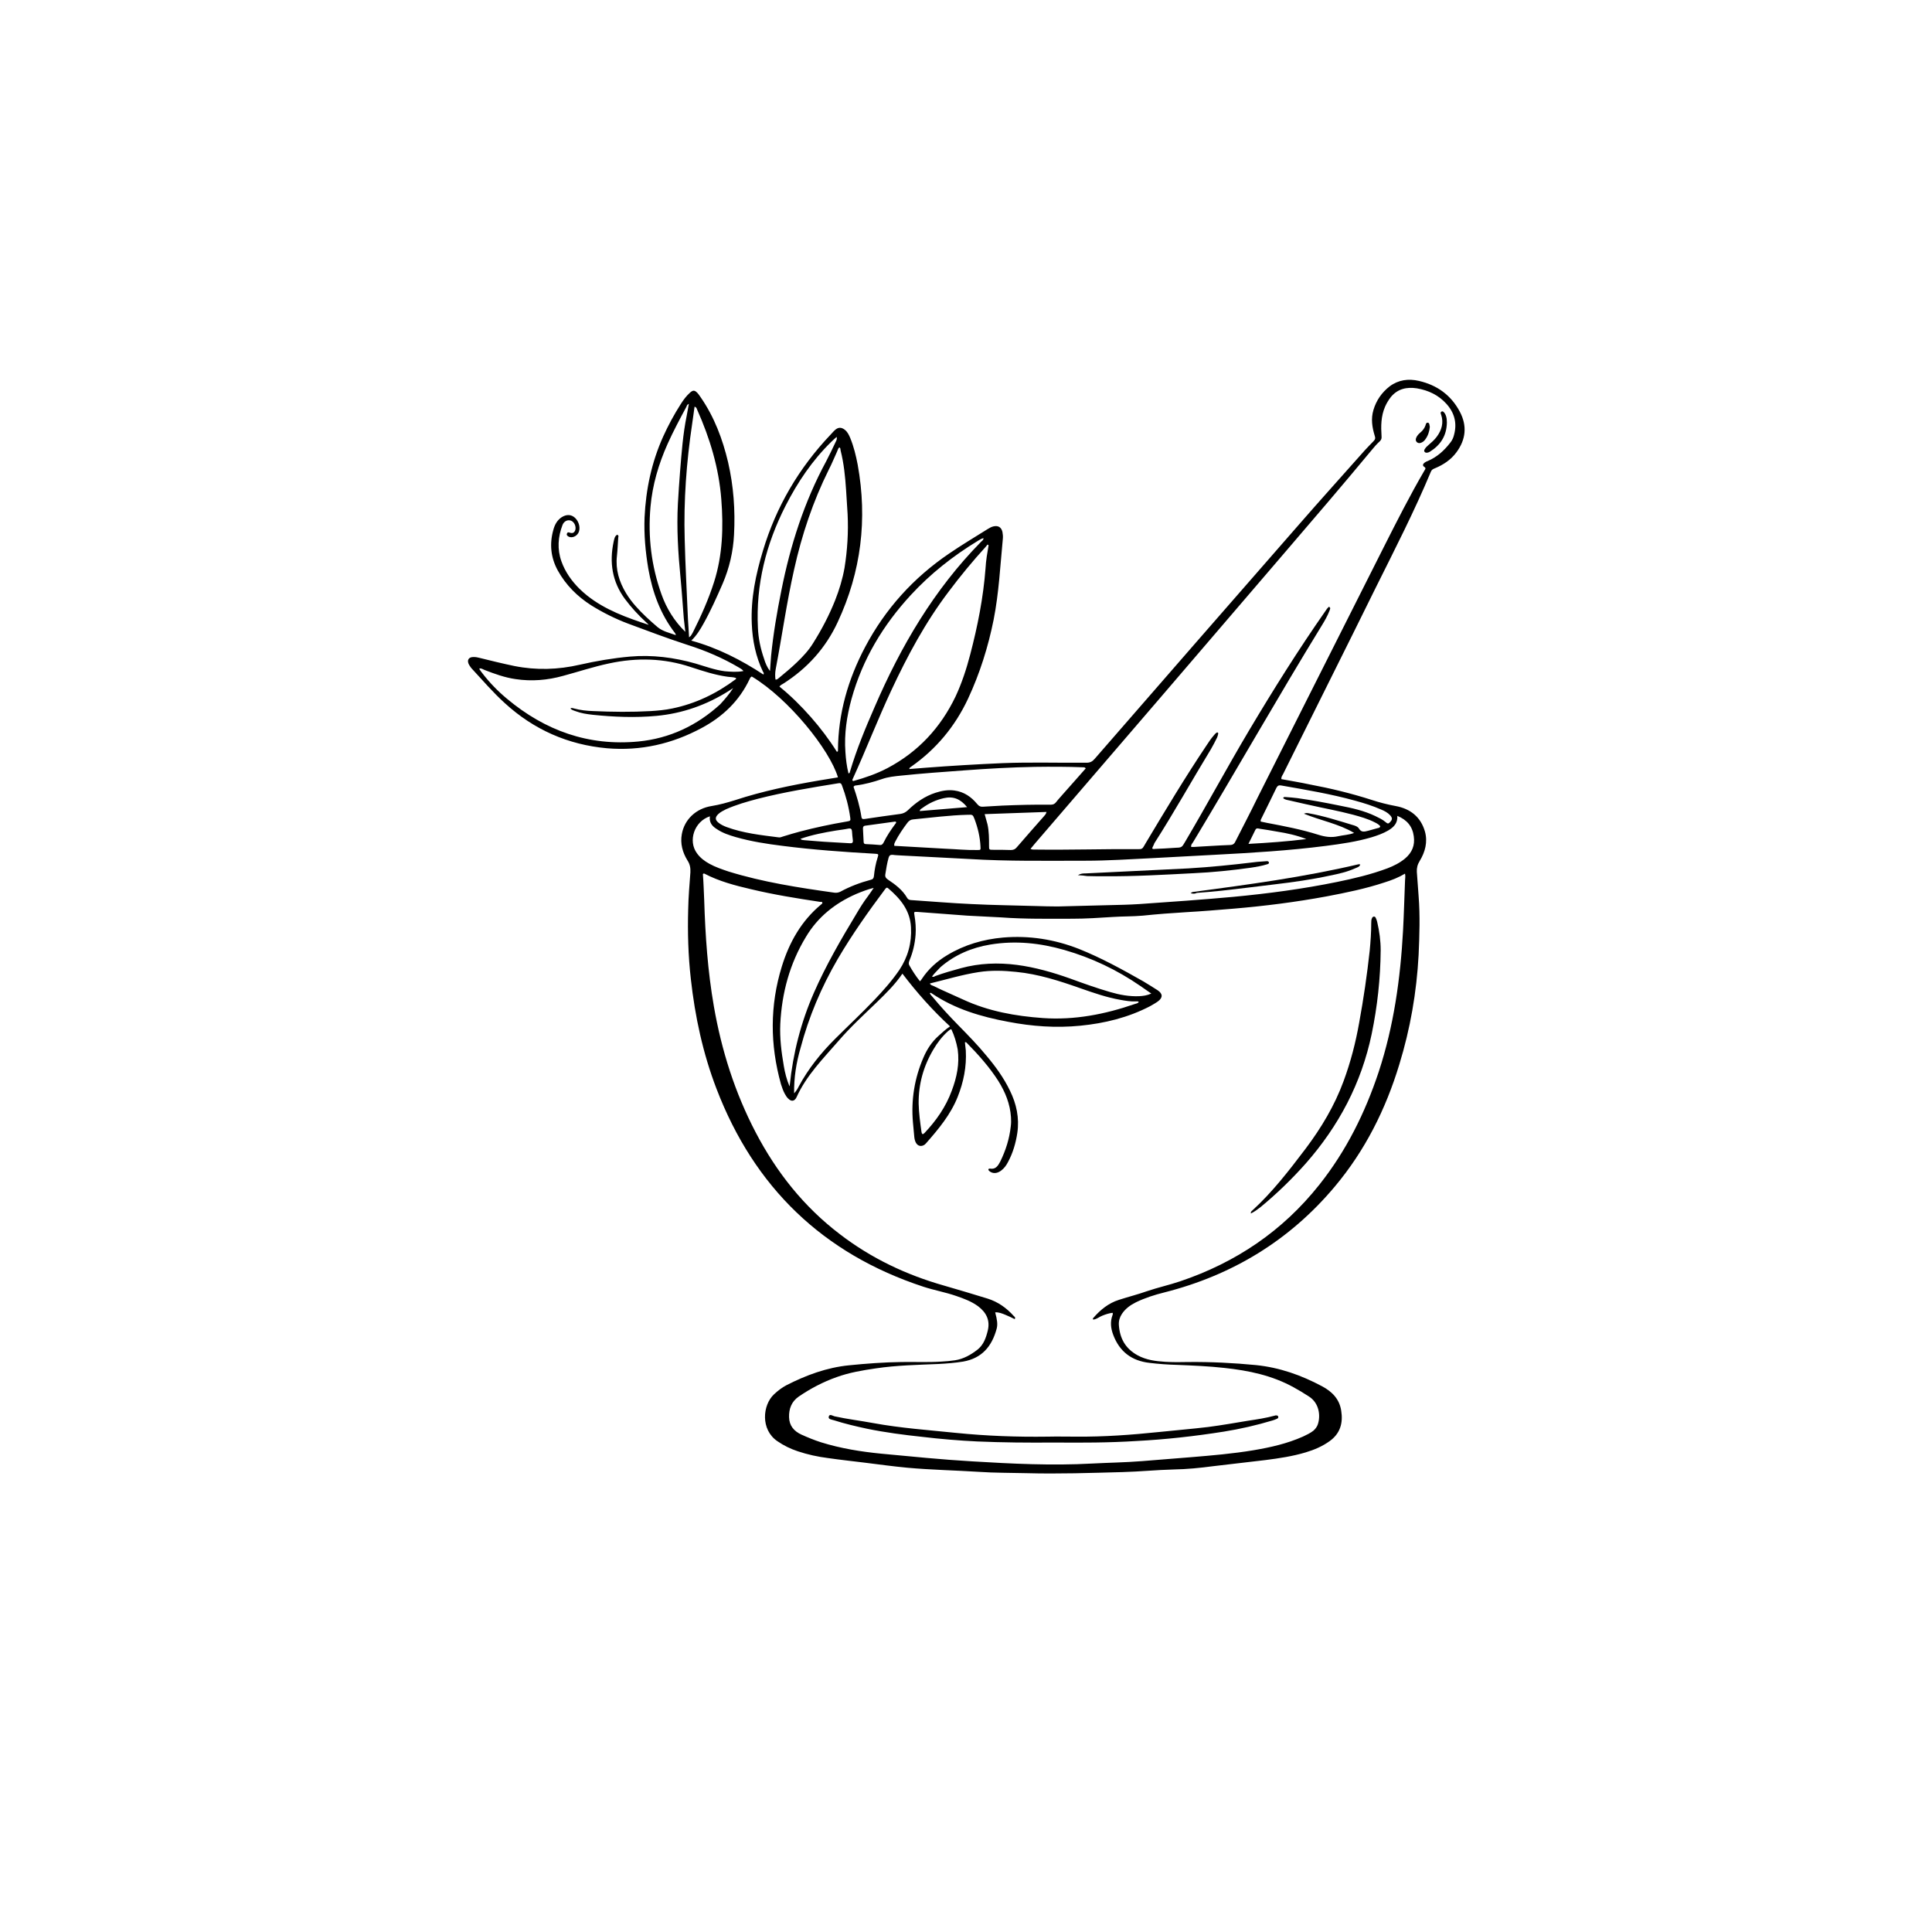 <svg version="1.0" preserveAspectRatio="xMidYMid meet" height="500" viewBox="0 0 375 375" zoomAndPan="magnify" width="500" xmlns:xlink="http://www.w3.org/1999/xlink" xmlns="http://www.w3.org/2000/svg"><defs><clipPath id="f7fe98ea3a"><path clip-rule="nonzero" d="M 90.547 73.289 L 284.797 73.289 L 284.797 286.289 L 90.547 286.289 Z M 90.547 73.289"></path></clipPath></defs><g clip-path="url(#f7fe98ea3a)"><path fill-rule="nonzero" fill-opacity="1" d="M 144.305 130.246 C 144.047 129.906 143.75 129.781 143.496 129.609 C 140.344 127.742 136.984 126.297 133.492 125.191 C 129.578 123.918 125.746 122.473 121.875 121.031 C 119.406 120.098 117.023 118.906 114.766 117.504 C 112.043 115.766 109.828 113.555 108.254 110.711 C 106.891 108.203 106.637 105.57 107.402 102.852 C 107.66 101.875 108.125 100.984 109.02 100.391 C 109.957 99.797 110.895 99.836 111.617 100.516 C 112.426 101.281 112.723 102.598 112.254 103.449 C 111.871 104.129 111.02 104.469 110.383 104.168 C 110.168 104.043 109.914 103.871 110.043 103.574 C 110.168 103.234 110.383 103.32 110.637 103.406 C 111.191 103.574 111.488 103.363 111.66 102.895 C 111.871 102.215 111.488 101.324 110.852 101.07 C 110.168 100.816 109.488 101.156 109.191 101.875 C 108.297 104.211 108.125 106.59 108.977 108.969 C 109.703 111.008 110.938 112.75 112.469 114.277 C 112.938 114.746 113.445 115.168 113.957 115.594 C 117.488 118.398 121.66 119.883 125.918 121.285 C 125.746 121.117 125.621 120.945 125.449 120.816 C 123.918 119.418 122.512 117.887 121.277 116.23 C 118.809 112.875 118.258 109.141 119.105 105.148 C 119.234 104.637 119.277 104.086 119.789 103.789 C 120.129 103.914 120.043 104.168 120 104.34 C 119.918 105.527 119.875 106.719 119.746 107.906 C 119.449 110.539 120.172 112.918 121.535 115.168 C 122.086 116.062 122.684 116.867 123.406 117.676 C 124.684 119.121 126.129 120.438 127.621 121.711 C 128.641 122.559 129.875 122.812 131.195 123.281 C 131.109 123.113 131.109 122.984 131.066 122.941 C 128.172 119.203 126.641 114.957 125.832 110.371 C 125.277 107.059 124.98 103.746 125.109 100.434 C 125.363 94.996 126.469 89.73 128.727 84.719 C 129.707 82.551 130.855 80.43 132.133 78.434 C 132.641 77.625 133.238 76.82 133.961 76.184 C 134.516 75.715 134.812 75.715 135.324 76.223 C 135.578 76.48 135.793 76.82 136.004 77.117 C 138.645 80.938 140.262 85.227 141.324 89.73 C 142.387 94.359 142.73 99.031 142.473 103.789 C 142.305 107.059 141.578 110.242 140.262 113.301 C 139.109 115.934 137.961 118.523 136.559 121.031 C 135.918 122.176 135.238 123.324 134.176 124.344 C 139.281 125.746 143.836 128.082 148.176 130.926 C 148.348 130.672 148.176 130.5 148.09 130.375 C 146.688 127.445 146.047 124.301 145.922 121.074 C 145.707 116.188 146.688 111.516 148.09 106.887 C 150.645 98.352 155.07 90.836 161.199 84.379 C 161.5 84.082 161.754 83.742 162.051 83.488 C 162.691 82.891 163.328 82.891 164.008 83.445 C 164.52 83.867 164.777 84.422 165.031 85.016 C 165.711 86.672 166.137 88.414 166.477 90.195 C 168.395 100.773 167.16 110.965 162.605 120.734 C 160.266 125.789 156.688 129.738 152.008 132.711 C 151.793 132.836 151.496 132.965 151.285 133.262 C 153.496 135.047 155.496 137.043 157.371 139.164 C 159.242 141.289 160.945 143.539 162.434 145.918 C 162.691 145.875 162.648 145.75 162.648 145.621 C 162.691 138.484 164.605 131.859 167.926 125.574 C 171.84 118.184 177.289 112.152 184.227 107.441 C 186.652 105.785 189.207 104.254 191.719 102.684 C 192.059 102.473 192.441 102.258 192.824 102.172 C 193.762 101.961 194.355 102.344 194.57 103.234 C 194.652 103.66 194.695 104.129 194.652 104.551 C 194.145 109.82 193.887 115.086 192.867 120.266 C 191.801 125.574 190.184 130.715 187.887 135.641 C 185.375 140.992 181.715 145.41 176.863 148.805 C 176.734 148.891 176.523 148.977 176.48 149.273 C 177.543 149.188 178.609 149.102 179.629 149.02 C 184.609 148.637 189.633 148.34 194.609 148.125 C 200.016 147.914 205.422 148.086 210.871 148.043 C 211.594 148.043 212.02 147.828 212.488 147.277 C 225.68 132.117 238.875 116.953 252.113 101.832 C 256.324 96.992 260.625 92.234 264.879 87.438 C 265.434 86.844 265.988 86.246 266.582 85.652 C 266.922 85.312 267.008 85.059 266.836 84.59 C 266.328 82.934 266.07 81.277 266.582 79.578 C 267.137 77.711 268.199 76.184 269.73 74.992 C 271.434 73.719 273.391 73.465 275.395 73.93 C 278.926 74.738 281.648 76.691 283.352 79.918 C 284.797 82.637 284.543 85.312 282.672 87.82 C 281.605 89.262 280.117 90.238 278.457 90.918 C 278.117 91.047 277.859 91.215 277.734 91.555 C 274.543 99.199 270.754 106.59 267.051 114.023 C 261.094 126.129 255.047 138.145 249.047 150.25 C 248.879 150.547 248.664 150.844 248.707 151.227 C 250.535 151.566 252.367 151.863 254.156 152.246 C 258.242 153.012 262.285 153.988 266.242 155.262 C 267.773 155.77 269.305 156.152 270.883 156.449 C 273.734 156.961 275.777 158.574 276.586 161.418 C 277.137 163.414 276.629 165.371 275.562 167.109 C 275.137 167.789 274.969 168.469 275.008 169.234 C 275.137 170.805 275.223 172.379 275.352 173.949 C 275.648 177.727 275.52 181.551 275.352 185.332 C 274.969 192.594 273.734 199.684 271.605 206.609 C 268.965 215.316 264.965 223.301 259.09 230.305 C 250.324 240.754 239.215 247.508 225.98 250.863 C 224.105 251.328 222.234 251.926 220.488 252.773 C 219.383 253.324 218.445 254.004 217.766 255.023 C 217.34 255.66 217.125 256.383 217.168 257.148 C 217.34 259.738 218.402 261.734 220.785 263.051 C 222.488 263.984 224.277 264.199 226.148 264.324 C 227.641 264.41 229.172 264.41 230.66 264.367 C 235.043 264.324 239.43 264.539 243.77 264.961 C 248.367 265.43 252.578 266.918 256.625 269.082 C 258.539 270.102 259.984 271.547 260.324 273.797 C 260.711 276.176 260.156 278.215 258.113 279.699 C 256.707 280.719 255.133 281.398 253.43 281.906 C 250.879 282.672 248.281 283.055 245.641 283.395 C 242.281 283.82 238.875 284.16 235.512 284.582 C 232.961 284.922 230.363 285.18 227.809 285.223 C 224.488 285.305 221.211 285.645 217.891 285.73 C 211.68 285.898 205.422 286.113 199.207 285.941 C 196.145 285.859 193.078 285.898 190.059 285.688 C 185.418 285.391 180.734 285.305 176.098 284.883 C 173.332 284.625 170.605 284.242 167.84 283.902 C 165.457 283.605 163.074 283.352 160.734 283.012 C 158.73 282.758 156.773 282.332 154.859 281.695 C 153.453 281.23 152.137 280.59 150.902 279.742 C 147.582 277.492 148.008 272.734 150.219 270.652 C 150.941 269.973 151.754 269.336 152.645 268.871 C 156.477 266.918 160.477 265.43 164.816 265.004 C 168.18 264.664 171.586 264.41 174.992 264.367 C 177.586 264.324 180.141 264.453 182.738 264.281 C 183.629 264.242 184.48 264.156 185.375 264.027 C 187.035 263.773 188.441 262.965 189.758 261.945 C 190.91 261.012 191.375 259.695 191.719 258.293 C 192.227 256.258 191.418 254.727 189.844 253.539 C 188.566 252.602 187.078 252.051 185.59 251.543 C 183.504 250.82 181.332 250.438 179.246 249.758 C 159.711 243.344 146.391 230.434 139.07 211.324 C 136.43 204.441 134.898 197.309 134.09 190.004 C 133.578 185.5 133.449 180.957 133.578 176.453 C 133.621 174.074 133.832 171.699 134.004 169.32 C 134.047 168.469 133.918 167.746 133.449 167.027 C 132.473 165.453 132.004 163.715 132.344 161.887 C 132.855 159.043 135.109 156.918 138.133 156.449 C 139.707 156.195 141.195 155.77 142.688 155.305 C 148.008 153.562 153.496 152.418 159.031 151.48 C 160.223 151.27 161.457 151.098 162.648 150.887 C 161.031 145.492 153.07 135.598 145.922 131.309 C 145.707 131.395 145.582 131.605 145.496 131.816 C 143.496 136.066 140.262 139.121 136.219 141.289 C 130.473 144.391 124.344 145.789 117.832 145.238 C 110.254 144.559 103.613 141.629 97.996 136.488 C 95.699 134.41 93.699 132.074 91.613 129.82 C 91.398 129.609 91.23 129.312 91.059 129.059 C 90.547 128.164 90.934 127.484 91.996 127.527 C 92.379 127.527 92.762 127.613 93.102 127.699 C 95.316 128.25 97.57 128.801 99.828 129.27 C 104.082 130.121 108.34 129.992 112.555 129.016 C 115.746 128.293 118.98 127.742 122.258 127.445 C 126.598 127.062 130.855 127.613 135.027 128.801 C 136.898 129.355 138.727 130.035 140.688 130.289 C 141.793 130.375 143.027 130.5 144.305 130.246 Z M 178.566 190.469 C 178.734 190.301 178.82 190.172 178.906 190.043 C 180.184 188.09 181.887 186.562 183.887 185.375 C 187.207 183.375 190.867 182.316 194.695 181.977 C 199.762 181.551 204.656 182.316 209.422 184.184 C 213.766 185.926 217.852 188.176 221.895 190.469 C 222.828 191.023 223.766 191.617 224.703 192.211 C 225.723 192.891 225.723 193.656 224.746 194.375 C 224.277 194.715 223.723 195.016 223.211 195.312 C 218.957 197.52 214.402 198.625 209.68 199.09 C 204.953 199.559 200.316 199.219 195.676 198.328 C 190.441 197.352 185.375 195.863 180.906 192.848 C 180.777 192.762 180.652 192.637 180.48 192.762 C 180.566 193.059 180.82 193.273 181.035 193.527 C 182.609 195.438 184.312 197.266 186.055 199.047 C 187.93 200.961 189.801 202.871 191.504 204.953 C 193.25 207.031 194.824 209.199 196.016 211.664 C 197.293 214.254 197.887 216.973 197.461 219.902 C 197.164 221.855 196.613 223.766 195.676 225.508 C 195.336 226.188 194.91 226.781 194.27 227.25 C 193.504 227.801 192.652 227.844 192.016 227.293 C 191.93 227.207 191.844 227.121 191.844 226.992 C 191.887 226.824 192.016 226.824 192.145 226.824 C 193.25 227.035 193.719 226.273 194.145 225.465 C 195.207 223.301 195.93 221.047 196.188 218.629 C 196.27 218.031 196.27 217.438 196.23 216.844 C 196.059 214.254 195.121 211.961 193.762 209.793 C 192.016 207.074 189.887 204.695 187.633 202.402 C 187.547 202.32 187.461 202.234 187.289 202.32 C 187.332 202.828 187.418 203.379 187.461 203.891 C 187.633 207.031 187.035 210.004 185.887 212.895 C 184.523 216.332 182.184 219.137 179.758 221.898 C 179.672 221.984 179.586 222.066 179.504 222.152 C 178.863 222.621 178.141 222.492 177.758 221.77 C 177.586 221.43 177.5 221.047 177.461 220.664 C 177.375 219.73 177.289 218.797 177.203 217.863 C 176.82 213.488 177.5 209.285 179.246 205.25 C 179.926 203.68 180.82 202.277 182.141 201.086 C 182.863 200.449 183.504 199.812 184.398 199.219 C 180.992 196.074 177.969 192.68 175.16 188.984 C 173.715 191.105 171.969 192.805 170.223 194.504 C 167.672 196.969 165.031 199.387 162.734 202.062 C 159.754 205.504 156.52 208.73 154.605 212.98 C 154.219 213.785 153.582 213.871 152.945 213.191 C 152.688 212.938 152.52 212.641 152.348 212.34 C 152.008 211.746 151.793 211.066 151.582 210.43 C 149.453 202.785 149.41 195.184 151.754 187.582 C 153.199 182.91 155.539 178.746 159.371 175.562 C 159.5 175.477 159.625 175.391 159.625 175.18 C 159.539 175.012 159.371 175.055 159.199 175.055 C 154.688 174.375 150.176 173.652 145.75 172.59 C 142.645 171.867 139.578 171.062 136.727 169.574 C 136.645 169.531 136.559 169.531 136.43 169.66 C 136.559 171.273 136.602 172.973 136.684 174.672 C 136.898 181.594 137.367 188.473 138.559 195.312 C 140.047 203.891 142.645 212.086 146.688 219.816 C 150.73 227.547 156.051 234.258 163.031 239.566 C 169.117 244.238 175.926 247.465 183.289 249.547 C 186.098 250.352 188.906 251.203 191.676 252.051 C 193.719 252.688 195.379 253.879 196.781 255.449 C 196.91 255.578 197.164 255.703 196.953 256.043 C 196.355 255.746 195.762 255.449 195.121 255.195 C 194.484 254.938 193.887 254.684 193.164 254.727 C 193.547 256.172 193.676 257.02 193.461 257.871 C 192.527 261.352 190.566 263.645 186.949 264.281 C 185.375 264.539 183.758 264.664 182.141 264.75 C 178.098 264.922 174.012 265.004 170.012 265.598 C 167.414 265.98 164.859 266.406 162.391 267.297 C 159.754 268.234 157.328 269.508 155.027 271.078 C 153.625 272.055 153.113 273.457 153.156 275.07 C 153.199 276.727 154.094 277.789 155.582 278.469 C 156.816 279.02 158.051 279.531 159.371 279.953 C 163.199 281.145 167.16 281.781 171.117 282.164 C 176.992 282.715 182.82 283.309 188.695 283.648 C 196.441 284.117 204.145 284.5 211.934 284.074 C 215.168 283.902 218.402 283.863 221.637 283.605 C 224.789 283.352 227.98 283.098 231.129 282.844 C 235.215 282.504 239.301 282.164 243.344 281.484 C 246.621 280.93 249.812 280.211 252.879 278.852 C 253.602 278.512 254.324 278.172 254.922 277.703 C 255.305 277.363 255.602 276.98 255.773 276.516 C 256.367 274.816 256.07 272.309 254.027 271.035 C 253.047 270.398 252.07 269.805 251.047 269.25 C 246.875 266.957 242.363 266.023 237.684 265.516 C 234.617 265.176 231.555 265.047 228.449 264.922 C 226.703 264.879 224.914 264.75 223.172 264.539 C 219.68 264.156 217.297 262.371 216.062 259.059 C 215.594 257.785 215.465 256.555 215.934 255.277 C 215.977 255.152 216.062 254.98 215.934 254.812 C 215.254 254.898 214.613 255.109 213.977 255.363 C 213.379 255.578 212.871 256.086 212.188 256.129 C 212.062 255.957 212.148 255.875 212.23 255.789 C 213.594 254.219 215.168 252.941 217.168 252.305 C 219 251.711 220.871 251.246 222.66 250.609 C 224.789 249.887 226.957 249.418 229.086 248.695 C 239.898 245.043 248.961 238.93 256.07 229.969 C 261.305 223.383 264.965 215.992 267.605 208.051 C 270.539 199.133 271.816 189.961 272.328 180.66 C 272.5 177.473 272.582 174.246 272.711 171.059 C 272.711 170.594 272.84 170.125 272.711 169.574 C 271.434 170.34 270.113 170.848 268.754 171.273 C 265.051 172.504 261.262 173.27 257.473 173.992 C 251.516 175.094 245.473 175.859 239.43 176.371 C 236.363 176.625 233.344 176.879 230.277 177.051 C 227.469 177.219 224.617 177.43 221.809 177.727 C 219.852 177.898 217.891 177.855 215.977 177.984 C 213.379 178.152 210.742 178.324 208.145 178.324 C 203.551 178.324 198.953 178.406 194.355 178.066 C 192.145 177.941 189.973 177.855 187.758 177.727 C 184.566 177.516 181.375 177.219 178.141 177.008 C 177.375 176.965 177.375 176.965 177.5 177.688 C 177.715 178.918 177.801 180.191 177.715 181.422 C 177.586 183.164 177.203 184.82 176.523 186.434 C 176.395 186.773 176.309 187.07 176.523 187.41 C 177.074 188.387 177.715 189.406 178.566 190.469 Z M 223.637 164.691 C 223.809 164.816 223.98 164.816 224.148 164.773 C 225.426 164.734 226.746 164.648 228.023 164.562 C 229.383 164.52 229.383 164.52 230.066 163.332 C 234.277 156.195 238.195 148.934 242.406 141.84 C 247.133 133.898 252.027 126.086 257.348 118.48 C 257.473 118.27 257.645 118.059 257.816 117.887 C 257.855 117.805 257.984 117.762 258.07 117.844 C 258.113 117.887 258.199 118.016 258.199 118.059 C 258.156 118.227 258.113 118.441 258.027 118.609 C 257.645 119.586 257.133 120.477 256.582 121.371 C 248.027 135.301 239.98 149.527 231.555 163.5 C 231.383 163.754 231.129 163.969 231.215 164.395 C 231.383 164.395 231.512 164.395 231.684 164.395 C 234.066 164.266 236.449 164.094 238.832 164.012 C 239.43 163.969 239.641 163.672 239.855 163.203 C 241.258 160.441 242.707 157.684 244.066 154.879 C 252.238 138.699 260.367 122.473 268.539 106.293 C 271.094 101.238 273.648 96.184 276.5 91.301 C 276.629 91.09 276.84 90.875 276.457 90.621 C 276.031 90.367 276.203 90.027 276.543 89.773 C 276.711 89.645 276.926 89.559 277.137 89.477 C 278.926 88.711 280.289 87.48 281.48 85.949 C 281.863 85.484 282.117 84.93 282.246 84.336 C 282.84 82.086 282.289 80.09 280.754 78.391 C 279.223 76.691 277.266 75.758 275.008 75.375 C 273.051 75.078 271.309 75.461 269.988 77.031 C 269.52 77.625 269.137 78.262 268.84 78.941 C 268.031 80.812 268.031 82.723 268.156 84.676 C 268.199 85.102 268.113 85.355 267.816 85.652 C 267.262 86.164 266.754 86.715 266.285 87.309 C 260.75 93.977 255.09 100.602 249.43 107.184 C 233.258 126.086 217.043 144.941 200.824 163.797 C 200.57 164.094 200.316 164.395 200.016 164.773 C 200.398 164.945 200.738 164.902 201.039 164.902 C 207.637 164.988 214.273 164.773 220.871 164.816 C 220.914 164.816 221 164.816 221.043 164.816 C 221.512 164.859 221.809 164.691 222.02 164.266 C 222.148 164.012 222.32 163.797 222.445 163.543 C 226.234 157.215 230.023 150.887 234.152 144.73 C 234.617 144.008 235.086 143.328 235.641 142.691 C 235.77 142.52 235.938 142.352 236.109 142.223 C 236.32 142.098 236.492 142.18 236.449 142.438 C 236.406 142.691 236.32 142.945 236.234 143.156 C 235.852 143.922 235.469 144.688 235.043 145.41 C 231.34 151.48 227.895 157.684 224.062 163.672 C 223.938 164.094 223.723 164.309 223.637 164.691 Z M 271.223 158.363 C 271.309 159.805 270.5 160.57 269.434 161.207 C 268.414 161.801 267.305 162.184 266.199 162.523 C 263.305 163.375 260.367 163.797 257.391 164.18 C 250.152 165.113 242.918 165.539 235.641 165.922 C 231.684 166.133 227.723 166.348 223.766 166.559 C 219.383 166.77 215.039 167.066 210.656 167.066 C 203.125 167.066 195.59 167.195 188.098 166.73 C 183.715 166.473 179.375 166.305 174.992 166.051 C 174.438 166.008 173.84 166.008 173.289 165.922 C 172.82 165.879 172.605 166.051 172.48 166.473 C 172.18 167.535 172.012 168.598 171.84 169.703 C 171.754 170.211 171.969 170.465 172.395 170.762 C 173.797 171.699 175.16 172.719 176.055 174.246 C 176.266 174.629 176.609 174.715 176.992 174.715 C 180.863 174.969 184.695 175.309 188.566 175.477 C 192.738 175.691 196.867 175.73 201.039 175.859 C 202.441 175.902 203.891 175.945 205.293 175.945 C 208.613 175.859 211.891 175.773 215.211 175.691 C 217.211 175.648 219.168 175.605 221.168 175.477 C 227.254 175.055 233.344 174.629 239.43 174.074 C 246.152 173.438 252.879 172.547 259.516 171.188 C 262.836 170.508 266.07 169.742 269.266 168.555 C 270.5 168.086 271.691 167.492 272.711 166.645 C 274.074 165.496 274.668 164.094 274.414 162.312 C 274.16 160.402 273.094 159.125 271.223 158.363 Z M 142.305 133.559 C 142.004 133.73 141.75 133.941 141.453 134.113 C 137.152 136.828 132.473 138.484 127.406 138.953 C 123.277 139.336 119.148 139.164 115.062 138.742 C 113.914 138.613 112.766 138.445 111.66 138.02 C 111.32 137.891 110.938 137.805 110.723 137.508 C 110.977 137.34 111.191 137.465 111.402 137.508 C 112.637 137.848 113.871 137.977 115.148 138.02 C 118.852 138.188 122.598 138.23 126.301 138.02 C 127.703 137.934 129.109 137.805 130.516 137.508 C 135.023 136.574 139.07 134.621 142.773 131.859 C 142.855 131.816 142.898 131.734 142.855 131.605 C 142.348 131.395 141.75 131.438 141.195 131.352 C 138.77 131.012 136.43 130.246 134.09 129.48 C 128.898 127.742 123.617 127.613 118.258 128.762 C 115.234 129.398 112.297 130.375 109.316 131.18 C 106.254 132.031 103.191 132.285 100.082 131.816 C 97.996 131.52 95.996 130.797 94.039 130.035 C 93.742 129.906 93.441 129.695 93.059 129.738 C 93.059 129.82 93.059 129.906 93.102 129.949 C 93.273 130.203 93.441 130.457 93.656 130.715 C 95.059 132.539 96.676 134.195 98.422 135.641 C 105.785 141.797 114.211 144.855 123.918 143.922 C 130.004 143.328 135.281 140.82 139.793 136.703 C 140.645 135.77 141.539 134.75 142.305 133.559 Z M 191.887 105.828 C 191.801 105.785 191.758 105.742 191.676 105.699 C 191.547 105.828 191.461 105.996 191.336 106.125 C 188.781 108.926 186.398 111.816 184.141 114.828 C 179.629 120.777 176.141 127.273 172.988 134.027 C 170.352 139.676 168.094 145.535 165.5 151.227 C 165.457 151.312 165.371 151.438 165.586 151.609 C 167.883 150.973 170.137 150.207 172.309 149.062 C 178.227 145.918 182.566 141.246 185.461 135.215 C 186.695 132.582 187.59 129.82 188.312 127.062 C 189.758 121.539 190.867 115.977 191.293 110.285 C 191.375 108.758 191.633 107.312 191.887 105.828 Z M 154.137 212.215 C 154.605 211.703 154.816 211.324 155.027 210.898 C 156.902 207.414 159.328 204.398 162.094 201.641 C 164.605 199.133 167.203 196.711 169.672 194.121 C 171.414 192.297 173.117 190.383 174.566 188.262 C 176.227 185.754 176.992 182.996 176.82 179.98 C 176.648 176.668 174.734 174.414 172.395 172.418 C 172.098 172.164 171.969 172.379 171.797 172.59 C 168.52 176.965 165.371 181.422 162.605 186.137 C 159.414 191.617 156.988 197.352 155.371 203.465 C 154.562 206.27 154.094 209.113 154.137 212.215 Z M 162.902 86.844 C 162.648 87.055 162.605 87.395 162.477 87.648 C 161.926 88.84 161.457 90.027 160.859 91.176 C 157.797 97.332 155.625 103.828 154.137 110.539 C 152.688 116.953 151.793 123.453 150.559 129.906 C 150.434 130.586 150.434 131.266 150.52 131.902 C 150.816 131.945 150.941 131.777 151.07 131.691 C 152.305 130.672 153.539 129.652 154.688 128.547 C 155.879 127.402 156.988 126.211 157.84 124.809 C 159.5 122.176 160.945 119.418 162.094 116.527 C 162.902 114.488 163.543 112.367 163.926 110.199 C 164.477 106.762 164.691 103.277 164.52 99.797 C 164.434 98.223 164.309 96.652 164.223 95.082 C 164.051 92.492 163.797 89.941 163.16 87.438 C 163.117 87.184 163.16 86.926 162.902 86.844 Z M 210.742 149.145 C 210.57 148.934 210.445 148.934 210.316 148.934 C 207.168 148.805 204.016 148.805 200.867 148.848 C 196.312 148.934 191.758 149.188 187.207 149.527 C 183.078 149.824 178.992 150.121 174.863 150.547 C 173.629 150.676 172.352 150.801 171.16 151.227 C 169.543 151.777 167.84 152.246 166.137 152.457 C 165.969 152.457 165.84 152.5 165.668 152.715 C 166.309 154.582 166.902 156.535 167.203 158.574 C 167.285 159.043 167.543 159 167.883 158.957 C 170.18 158.617 172.48 158.277 174.777 157.98 C 175.332 157.895 175.758 157.684 176.184 157.301 C 177.758 155.77 179.504 154.539 181.629 153.859 C 182.82 153.477 184.012 153.266 185.246 153.434 C 187.121 153.691 188.523 154.668 189.676 156.07 C 190.016 156.492 190.355 156.621 190.867 156.578 C 192.102 156.492 193.336 156.449 194.527 156.367 C 197.633 156.238 200.738 156.152 203.891 156.195 C 204.398 156.195 204.699 156.07 204.996 155.688 C 205.379 155.176 205.805 154.754 206.23 154.242 C 207.805 152.5 209.254 150.801 210.742 149.145 Z M 137.793 158.445 C 134.77 159.422 133.492 163.203 135.281 165.625 C 135.918 166.516 136.77 167.152 137.707 167.664 C 138.855 168.301 140.133 168.727 141.367 169.148 C 148.09 171.23 155.027 172.293 161.965 173.27 C 162.352 173.312 162.691 173.27 163.074 173.098 C 164.945 172.078 166.945 171.316 169.031 170.762 C 169.414 170.68 169.586 170.465 169.629 170.043 C 169.754 168.809 169.969 167.621 170.352 166.43 C 170.562 165.793 170.523 165.75 169.84 165.711 C 163.84 165.371 157.84 164.945 151.879 164.18 C 148.816 163.797 145.793 163.332 142.812 162.48 C 141.496 162.098 140.219 161.676 139.109 160.91 C 138.219 160.359 137.621 159.637 137.793 158.445 Z M 133.75 123.707 C 133.961 123.535 134.047 123.453 134.09 123.41 C 134.258 123.152 134.387 122.941 134.516 122.688 C 136.09 119.543 137.535 116.316 138.602 112.961 C 140.262 107.738 140.43 102.344 140.004 96.906 C 139.535 90.836 137.793 85.059 135.324 79.535 C 135.238 79.324 135.195 79.027 134.812 78.941 C 134.641 80.09 134.516 81.195 134.344 82.297 C 133.238 89.688 132.684 97.164 132.898 104.637 C 133.023 109.859 133.324 115.043 133.535 120.266 C 133.621 121.328 133.664 122.434 133.75 123.707 Z M 180.48 190.895 C 180.652 191.234 180.949 191.277 181.16 191.363 C 183.035 192.297 184.992 193.102 186.906 193.996 C 191.844 196.289 197.078 197.223 202.441 197.605 C 208.57 198.027 214.445 196.883 220.234 194.887 C 220.531 194.801 220.828 194.758 221.043 194.504 C 220.871 194.293 220.66 194.375 220.488 194.375 C 219.469 194.418 218.488 194.25 217.508 194.078 C 214.828 193.613 212.273 192.719 209.719 191.828 C 205.633 190.383 201.547 189.066 197.25 188.645 C 194.824 188.387 192.355 188.305 189.93 188.688 C 186.695 189.195 183.629 190.129 180.48 190.895 Z M 190.91 104.469 C 190.484 104.508 190.141 104.809 189.801 104.977 C 184.992 107.906 180.609 111.348 176.777 115.508 C 171.414 121.328 167.414 127.953 165.285 135.641 C 164.352 139.039 163.84 142.477 164.094 145.961 C 164.18 147.363 164.352 148.762 164.691 150.121 C 164.945 150.082 164.945 149.91 164.988 149.742 C 166.266 145.449 167.969 141.332 169.754 137.254 C 174.863 125.406 181.289 114.449 190.398 105.188 C 190.609 104.977 190.867 104.848 190.91 104.469 Z M 153.242 210.855 C 153.242 210.812 153.285 210.727 153.285 210.684 C 153.922 204.441 155.453 198.453 157.965 192.719 C 160.309 187.371 163.242 182.316 166.266 177.305 C 166.945 176.156 167.629 175.055 168.438 173.992 C 168.863 173.438 169.203 172.887 169.586 172.336 C 168.395 172.633 167.285 173.059 166.18 173.523 C 162.094 175.309 158.73 177.984 156.434 181.848 C 153.285 187.031 151.754 192.719 151.453 198.75 C 151.328 201.512 151.668 204.188 152.137 206.906 C 152.348 208.18 152.688 209.539 153.242 210.855 Z M 151.07 162.523 C 151.41 162.609 151.711 162.438 152.008 162.355 C 153.113 162.016 154.219 161.676 155.371 161.379 C 158.305 160.613 161.285 159.977 164.309 159.465 C 165.074 159.34 165.117 159.297 165.031 158.703 C 164.734 156.535 164.18 154.453 163.414 152.418 C 163.285 152.035 163.074 151.949 162.691 152.035 C 157.457 152.883 152.219 153.734 147.07 155.051 C 144.984 155.602 142.898 156.195 140.898 157.086 C 140.387 157.344 139.879 157.598 139.453 157.98 C 138.77 158.617 138.77 159.125 139.453 159.68 C 139.918 160.062 140.473 160.316 141.027 160.527 C 144.262 161.719 147.707 162.098 151.07 162.523 Z M 133.023 122.645 C 132.941 121.797 132.812 120.902 132.727 120.055 C 132.516 117.422 132.344 114.789 132.09 112.152 C 131.621 107.355 131.324 102.555 131.578 97.758 C 131.707 95.676 131.832 93.551 132.004 91.473 C 132.301 87.859 132.559 84.25 133.281 80.727 C 133.449 79.961 133.535 79.199 133.707 78.391 C 133.367 78.52 133.324 78.73 133.238 78.941 C 131.961 81.32 130.684 83.699 129.578 86.164 C 127.832 90.07 126.641 94.105 126.258 98.395 C 125.746 104.211 126.43 109.859 128.387 115.34 C 129.363 118.102 130.898 120.562 133.023 122.645 Z M 180.906 189.535 C 181.16 189.703 181.375 189.535 181.543 189.449 C 183.164 188.855 184.82 188.387 186.523 187.922 C 190.102 186.945 193.719 186.816 197.379 187.285 C 200.91 187.75 204.316 188.727 207.676 189.918 C 210.23 190.852 212.828 191.785 215.465 192.551 C 217.34 193.102 219.211 193.441 221.129 193.359 C 221.895 193.316 222.617 193.23 223.469 192.848 C 222.703 192.297 222.02 191.871 221.383 191.402 C 216.828 188.262 211.934 185.926 206.613 184.395 C 201.891 183.039 197.121 182.527 192.227 183.336 C 188.609 183.93 185.332 185.332 182.566 187.707 C 181.969 188.348 181.375 188.898 180.906 189.535 Z M 149.453 130.246 C 149.539 129.27 149.582 128.293 149.668 127.316 C 150.094 123.027 150.816 118.781 151.668 114.574 C 153.41 105.828 156.094 97.418 160.348 89.559 C 160.988 88.328 161.582 87.098 162.18 85.824 C 162.309 85.523 162.52 85.27 162.391 84.805 C 162.008 85.145 161.668 85.441 161.371 85.738 C 157.668 89.348 154.816 93.594 152.477 98.18 C 148.688 105.613 146.688 113.473 147.113 121.879 C 147.199 123.918 147.625 125.914 148.305 127.867 C 148.559 128.719 148.898 129.523 149.453 130.246 Z M 262.836 161.676 C 259.859 159.891 256.41 159.297 253.09 157.938 C 253.516 157.766 253.73 157.809 253.984 157.852 C 256.879 158.363 259.645 159.254 262.453 160.102 C 262.922 160.23 263.52 160.402 263.773 160.824 C 264.242 161.633 264.879 161.418 265.562 161.25 C 266.156 161.078 266.797 160.91 267.391 160.742 C 267.562 160.699 267.859 160.699 267.902 160.359 C 267.648 160.062 267.305 159.848 266.965 159.68 C 266.242 159.297 265.477 159 264.711 158.746 C 261.941 157.852 259.09 157.301 256.281 156.707 C 254.238 156.281 252.238 155.812 250.195 155.348 C 249.812 155.262 249.344 155.219 249.047 154.879 C 249.219 154.625 249.43 154.711 249.602 154.711 C 250.367 154.754 251.09 154.836 251.855 154.922 C 254.621 155.305 257.305 155.812 260.027 156.367 C 262.41 156.832 264.754 157.344 266.965 158.406 C 267.648 158.746 268.328 159.043 268.922 159.551 C 269.348 159.934 269.52 159.934 269.902 159.465 C 270.285 159.043 270.242 158.703 269.816 158.234 C 269.348 157.727 268.711 157.387 268.07 157.129 C 266.453 156.41 264.793 155.898 263.094 155.43 C 258.367 154.113 253.516 153.309 248.664 152.457 C 248.238 152.375 247.984 152.5 247.77 152.883 C 246.793 154.922 245.77 156.961 244.793 158.957 C 244.707 159.082 244.664 159.254 244.707 159.465 C 245.09 159.551 245.516 159.637 245.941 159.723 C 249.301 160.359 252.621 160.996 255.855 162.016 C 257.176 162.438 258.41 162.609 259.73 162.312 C 260.711 162.098 261.773 162.059 262.836 161.676 Z M 184.652 199.77 C 184.523 199.812 184.438 199.812 184.398 199.855 C 184.27 199.941 184.141 200.066 184.012 200.152 C 182.863 201.172 181.93 202.402 181.16 203.719 C 179.246 206.949 178.27 210.43 178.309 214.211 C 178.352 216.078 178.609 217.906 178.863 219.73 C 178.906 219.902 178.906 220.027 179.117 220.156 C 179.203 220.07 179.332 220.027 179.418 219.945 C 181.715 217.523 183.586 214.848 184.738 211.703 C 185.715 209.113 186.27 206.48 185.887 203.68 C 185.629 202.32 185.246 201.004 184.652 199.77 Z M 173.586 164.18 C 173.883 164.18 174.141 164.223 174.438 164.223 C 177.461 164.395 180.48 164.562 183.461 164.734 C 185.547 164.816 187.59 165.031 189.676 164.988 C 190.355 164.988 190.355 164.988 190.312 164.309 C 190.227 162.48 189.801 160.699 189.164 159 C 188.824 158.148 188.824 158.105 187.844 158.148 C 184.27 158.234 180.777 158.703 177.246 159.043 C 176.777 159.082 176.438 159.297 176.141 159.68 C 175.246 160.867 174.438 162.059 173.758 163.375 C 173.672 163.586 173.5 163.797 173.586 164.18 Z M 203.125 157.598 C 199.121 157.727 195.164 157.895 191.121 158.023 C 191.336 158.746 191.504 159.383 191.676 160.02 C 191.973 161.379 191.973 162.777 191.973 164.137 C 191.973 164.945 191.973 164.945 192.781 164.945 C 193.93 164.945 195.035 164.945 196.188 164.988 C 196.695 164.988 197.039 164.859 197.379 164.434 C 199.121 162.398 200.91 160.402 202.656 158.406 C 202.824 158.191 203.039 158.023 203.125 157.598 Z M 173.926 159.551 C 173.883 159.508 173.797 159.465 173.758 159.465 C 171.797 159.723 169.84 160.02 167.883 160.273 C 167.586 160.316 167.5 160.527 167.5 160.824 C 167.543 161.676 167.586 162.523 167.629 163.375 C 167.629 163.672 167.754 163.84 168.055 163.84 C 168.945 163.883 169.883 163.926 170.777 164.012 C 171.16 164.055 171.332 163.84 171.5 163.543 C 172.141 162.227 172.949 161.039 173.797 159.891 C 173.883 159.805 173.969 159.723 173.926 159.551 Z M 253.559 162.863 C 251.73 162.141 249.812 161.719 247.898 161.418 C 246.793 161.207 245.684 161.039 244.535 160.867 C 244.238 160.824 243.898 160.656 243.684 161.039 C 243.258 161.887 242.832 162.738 242.324 163.797 C 246.195 163.586 249.855 163.332 253.559 162.863 Z M 155.371 162.82 C 155.582 163.074 155.836 163.035 156.051 163.074 C 157.754 163.203 159.5 163.375 161.199 163.457 C 162.434 163.543 163.711 163.586 164.945 163.672 C 165.371 163.715 165.586 163.586 165.543 163.117 C 165.457 162.523 165.414 161.93 165.371 161.336 C 165.328 160.91 165.16 160.742 164.691 160.824 C 163.883 160.996 163.074 161.078 162.266 161.207 C 159.965 161.59 157.668 162.016 155.371 162.82 Z M 187.715 156.664 C 186.441 155.09 185.035 154.496 183.203 154.922 C 181.672 155.262 180.312 155.898 179.035 156.832 C 178.863 156.961 178.566 157.047 178.523 157.426 C 181.586 157.172 184.566 156.918 187.715 156.664 Z M 187.715 156.664" fill="#000000"></path></g><path fill-rule="nonzero" fill-opacity="1" d="M 242.789 235.531 C 242.75 235.191 242.918 235.105 243.047 234.977 C 246.961 231.41 250.195 227.207 253.387 223 C 256.453 218.926 259.051 214.594 260.793 209.836 C 262.156 206.141 263.137 202.359 263.816 198.496 C 264.668 193.867 265.348 189.195 265.859 184.523 C 266.027 182.738 266.156 180.957 266.156 179.172 C 266.156 178.832 266.156 178.492 266.328 178.152 C 266.496 177.855 266.836 177.812 267.008 178.109 C 267.137 178.367 267.223 178.621 267.305 178.918 C 267.73 180.742 267.988 182.57 267.988 184.438 C 267.945 189.918 267.348 195.355 266.242 200.703 C 264.242 210.262 259.859 218.543 253.43 225.848 C 250.707 228.906 247.77 231.75 244.621 234.34 C 244.023 234.766 243.473 235.234 242.789 235.531 Z M 242.789 235.531" fill="#000000"></path><path fill-rule="nonzero" fill-opacity="1" d="M 204.656 279.996 C 199.547 280.039 194.609 279.996 189.676 279.785 C 186.098 279.613 182.566 279.316 179.035 278.895 C 175.418 278.512 171.84 278.043 168.309 277.32 C 166.137 276.855 163.969 276.344 161.84 275.664 C 161.457 275.539 160.73 275.496 160.859 274.984 C 160.988 274.348 161.625 274.816 161.965 274.902 C 164.434 275.453 166.988 275.75 169.5 276.219 C 174.82 277.195 180.227 277.574 185.629 278.129 C 191.504 278.723 197.422 278.934 203.336 278.852 C 205.211 278.809 207.039 278.852 208.91 278.852 C 214.273 278.895 219.594 278.512 224.914 277.957 C 228.105 277.617 231.301 277.363 234.492 276.98 C 237.129 276.641 239.727 276.176 242.324 275.75 C 244.023 275.496 245.727 275.238 247.43 274.773 C 247.516 274.73 247.602 274.73 247.684 274.73 C 247.898 274.73 248.066 274.773 248.109 274.984 C 248.152 275.156 248.066 275.281 247.898 275.367 C 247.602 275.496 247.301 275.621 247.004 275.707 C 243.898 276.641 240.746 277.363 237.555 277.875 C 231.938 278.766 226.277 279.402 220.574 279.699 C 215.254 280.039 209.891 280.039 204.656 279.996 Z M 204.656 279.996" fill="#000000"></path><path fill-rule="nonzero" fill-opacity="1" d="M 280.84 82 C 280.797 84.633 279.562 86.418 277.52 87.691 C 277.352 87.777 277.18 87.859 277.012 87.859 C 276.84 87.902 276.629 87.859 276.5 87.691 C 276.371 87.52 276.457 87.309 276.543 87.184 C 276.711 86.883 276.969 86.629 277.223 86.418 C 277.82 85.906 278.414 85.398 278.883 84.762 C 279.82 83.488 280.246 82.086 279.734 80.516 C 279.691 80.43 279.648 80.344 279.648 80.258 C 279.605 80.09 279.648 79.961 279.82 79.875 C 279.988 79.793 280.117 79.875 280.246 80.004 C 280.586 80.344 280.711 80.812 280.797 81.277 C 280.797 81.531 280.84 81.832 280.84 82 Z M 280.84 82" fill="#000000"></path><path fill-rule="nonzero" fill-opacity="1" d="M 277.52 82.934 C 277.438 83.742 277.18 84.59 276.629 85.312 C 276.457 85.566 276.203 85.781 275.902 85.906 C 275.605 86.035 275.309 86.078 275.008 85.824 C 274.754 85.566 274.754 85.27 274.883 84.973 C 275.051 84.547 275.352 84.25 275.691 83.953 C 276.16 83.57 276.5 83.105 276.711 82.512 C 276.754 82.34 276.797 82.043 277.094 82.043 C 277.438 82.043 277.438 82.383 277.477 82.594 C 277.52 82.68 277.52 82.766 277.52 82.934 Z M 277.52 82.934" fill="#000000"></path><path fill-rule="nonzero" fill-opacity="1" d="M 209.211 169.871 C 209.805 169.531 210.23 169.531 210.656 169.531 C 217.34 169.191 223.98 168.895 230.66 168.555 C 234.918 168.301 239.129 167.875 243.344 167.367 C 244.195 167.238 245.047 167.238 245.898 167.152 C 246.066 167.152 246.238 167.195 246.281 167.367 C 246.367 167.621 246.152 167.707 245.984 167.746 C 244.918 168.086 243.855 168.258 242.75 168.426 C 239.086 168.938 235.387 169.32 231.684 169.488 C 225.938 169.785 220.191 170.125 214.402 170.082 C 213.254 170.082 212.148 170.082 210.996 170.043 C 210.488 169.957 209.934 169.914 209.211 169.871 Z M 209.211 169.871" fill="#000000"></path><path fill-rule="nonzero" fill-opacity="1" d="M 231.086 173.355 C 231.301 173.227 231.383 173.184 231.469 173.141 C 242.281 171.699 253.09 170.254 263.73 167.746 C 263.816 167.746 263.902 167.789 264.027 167.789 C 263.902 168.258 263.477 168.344 263.094 168.512 C 261.52 169.234 259.816 169.617 258.113 169.957 C 254.582 170.723 251.004 171.23 247.387 171.656 C 243.941 172.078 240.535 172.504 237.086 172.887 C 235.512 173.059 233.895 173.184 232.277 173.312 C 231.98 173.48 231.598 173.523 231.086 173.355 Z M 231.086 173.355" fill="#000000"></path></svg>